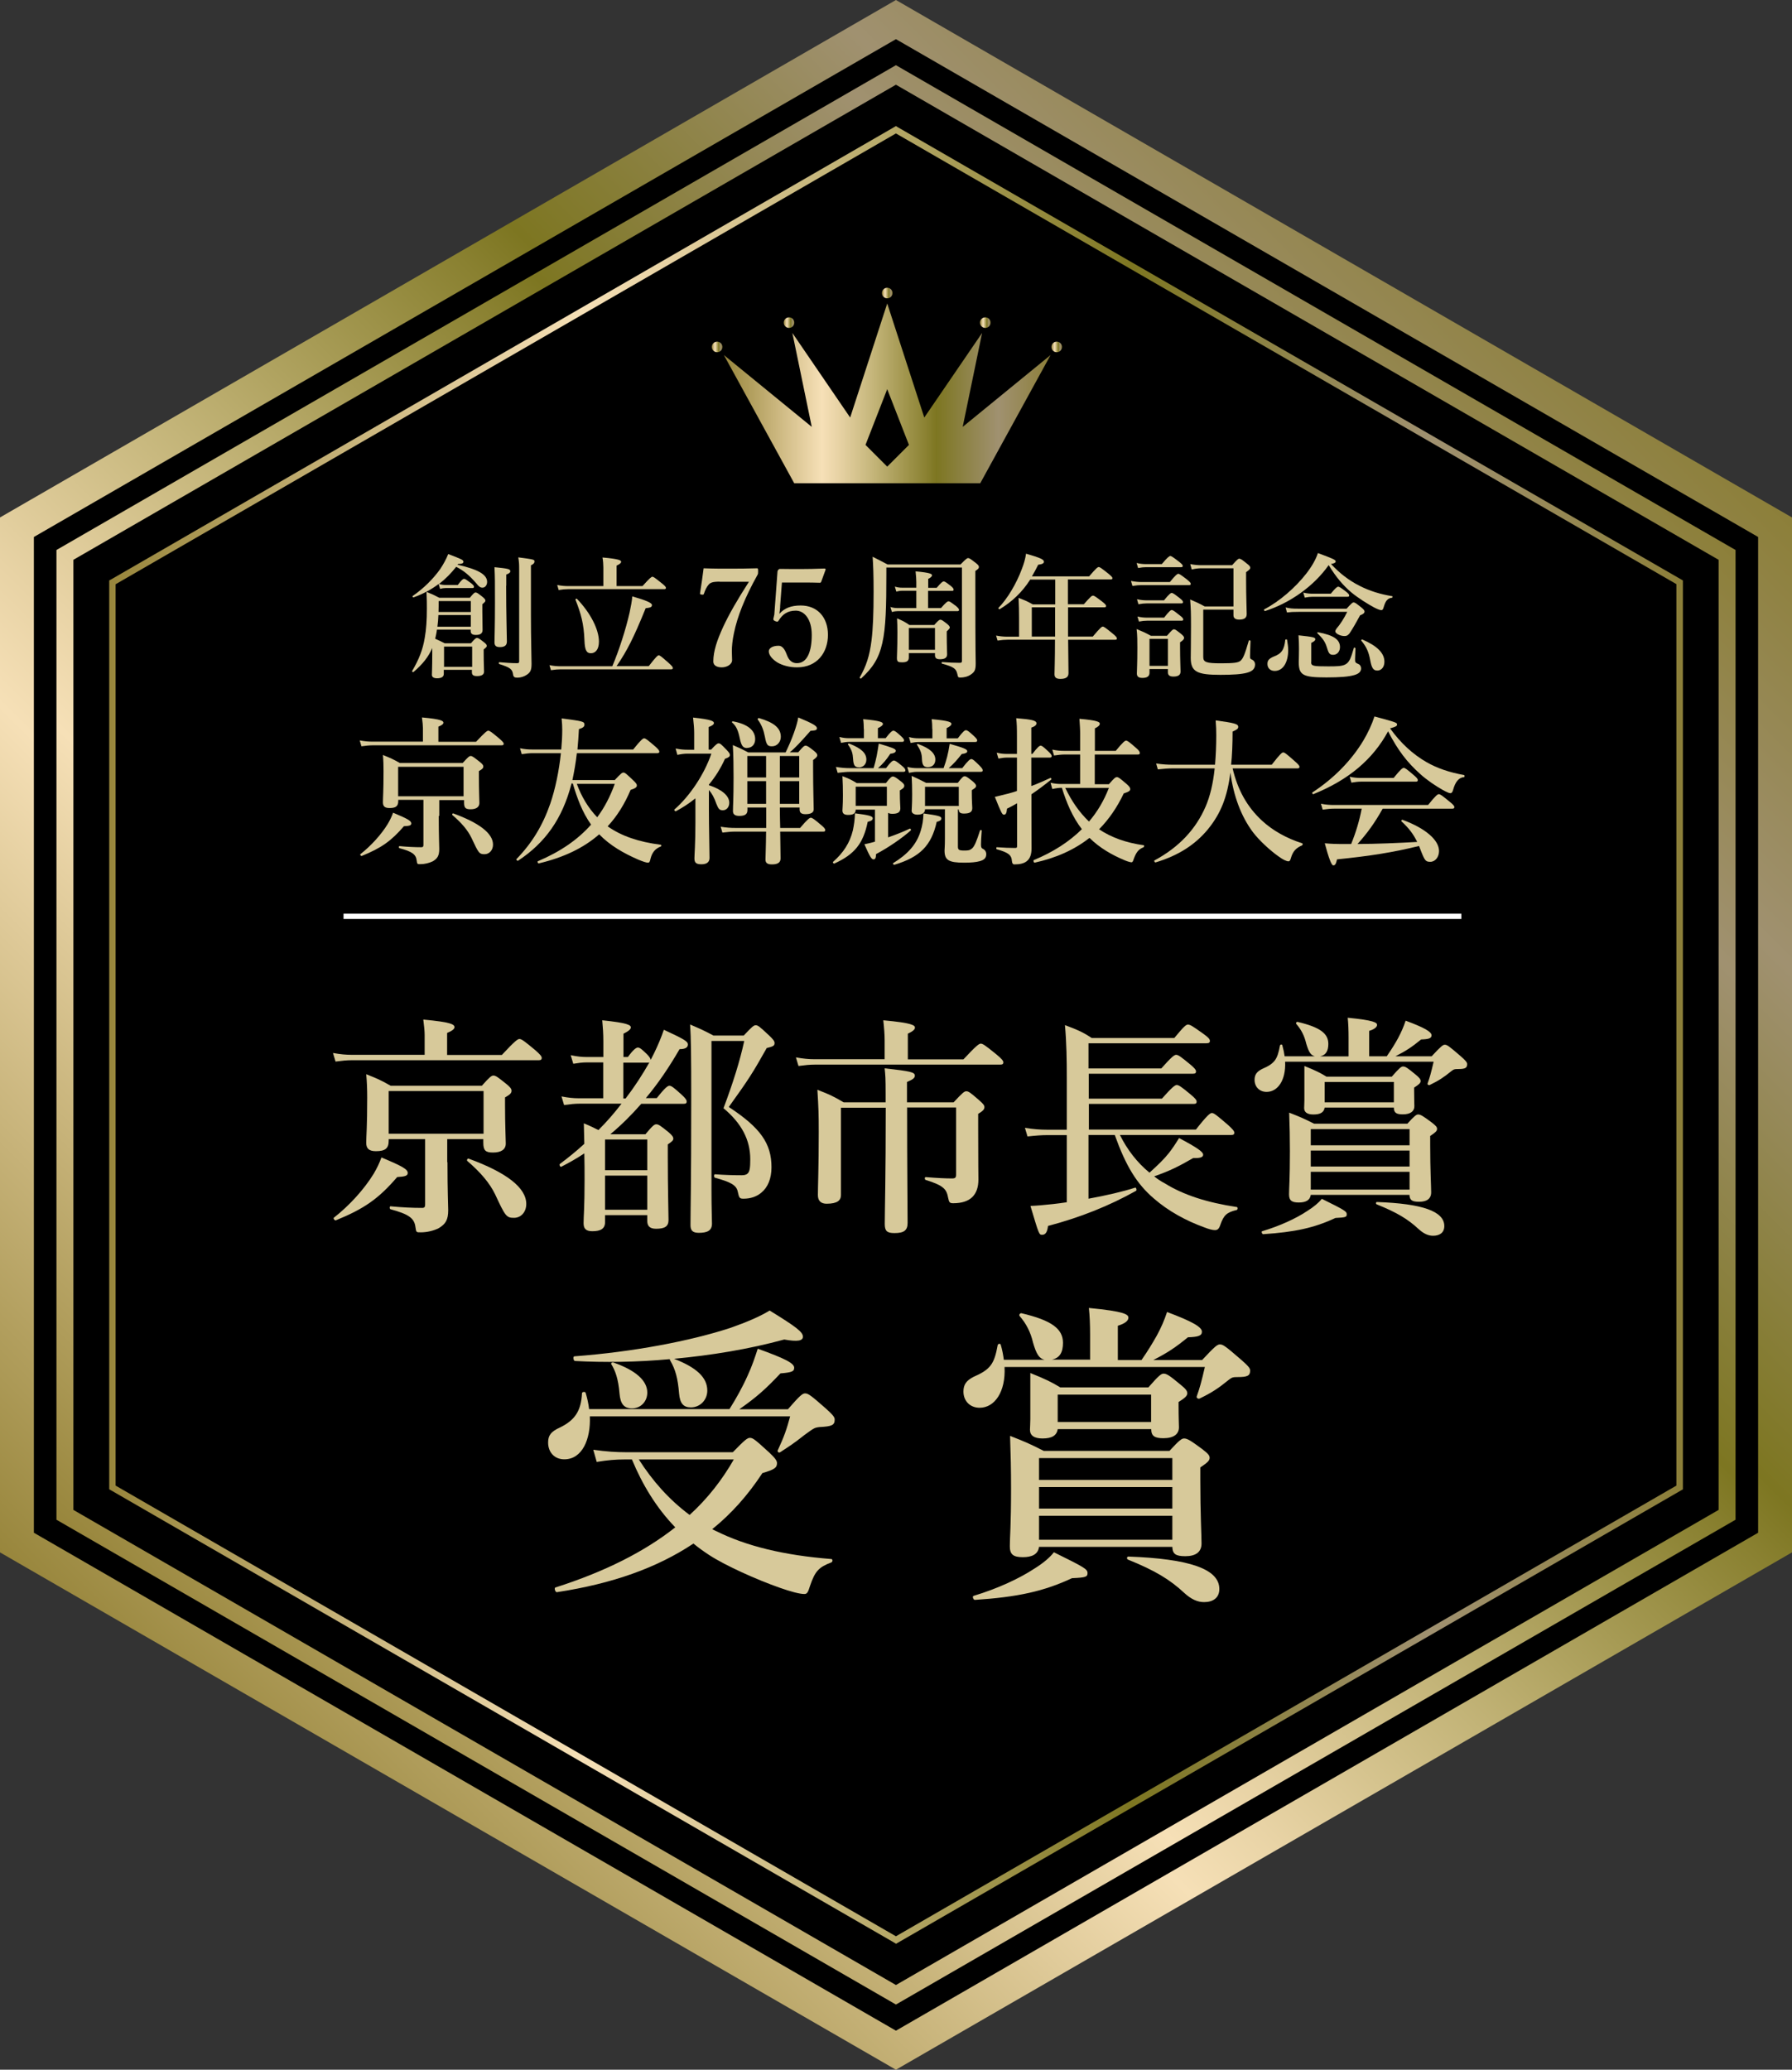 <?xml version="1.0" encoding="UTF-8"?>
<svg id="_レイヤー_2" data-name="レイヤー 2" xmlns="http://www.w3.org/2000/svg" xmlns:xlink="http://www.w3.org/1999/xlink" viewBox="0 0 146.01 168.59">
  <rect x="0" y="0" width="146.01" height="168.59" fill="#333333" stroke="none"/>
  <defs>
    <style>
      .cls-1 {
        fill: url(#_名称未設定グラデーション_723-9);
      }

      .cls-2 {
        fill: url(#_名称未設定グラデーション_723-6);
      }

      .cls-3 {
        fill: url(#_名称未設定グラデーション_723-4);
      }

      .cls-4 {
        fill: #d7c99a;
      }

      .cls-5 {
        fill: url(#_名称未設定グラデーション_723-2);
      }

      .cls-6 {
        fill: url(#_名称未設定グラデーション_723);
      }

      .cls-7 {
        fill: url(#_名称未設定グラデーション_723-5);
      }

      .cls-8 {
        fill: url(#_名称未設定グラデーション_723-3);
      }

      .cls-9 {
        fill: url(#_名称未設定グラデーション_723-7);
      }

      .cls-10 {
        fill: url(#_名称未設定グラデーション_723-8);
      }

      .cls-11 {
        fill: none;
        stroke: #fff;
        stroke-miterlimit: 10;
        stroke-width: .43px;
      }
    </style>
    <linearGradient id="_名称未設定グラデーション_723" data-name="名称未設定グラデーション 723" x1="15.43" y1="141.87" x2="130.58" y2="26.72" gradientUnits="userSpaceOnUse">
      <stop offset="0" stop-color="#98863c"/>
      <stop offset=".3" stop-color="#f6e0b7"/>
      <stop offset=".35" stop-color="#e8d3a5"/>
      <stop offset=".46" stop-color="#c3b478"/>
      <stop offset=".62" stop-color="#8a8131"/>
      <stop offset=".65" stop-color="#7d7621"/>
      <stop offset=".84" stop-color="#a09170"/>
      <stop offset="1" stop-color="#8c7f39"/>
    </linearGradient>
    <linearGradient id="_名称未設定グラデーション_723-2" data-name="名称未設定グラデーション 723" x1="19.05" y1="138.25" x2="126.95" y2="30.35" xlink:href="#_名称未設定グラデーション_723"/>
    <linearGradient id="_名称未設定グラデーション_723-3" data-name="名称未設定グラデーション 723" x1="8.9" y1="84.3" x2="137.11" y2="84.3" xlink:href="#_名称未設定グラデーション_723"/>
    <linearGradient id="_名称未設定グラデーション_723-4" data-name="名称未設定グラデーション 723" x1="58.99" y1="32.04" x2="85.6" y2="32.04" xlink:href="#_名称未設定グラデーション_723"/>
    <linearGradient id="_名称未設定グラデーション_723-5" data-name="名称未設定グラデーション 723" x1="58" y1="28.26" x2="58.86" y2="28.26" xlink:href="#_名称未設定グラデーション_723"/>
    <linearGradient id="_名称未設定グラデーション_723-6" data-name="名称未設定グラデーション 723" x1="85.67" y1="28.26" x2="86.53" y2="28.26" xlink:href="#_名称未設定グラデーション_723"/>
    <linearGradient id="_名称未設定グラデーション_723-7" data-name="名称未設定グラデーション 723" x1="63.86" y1="26.28" x2="64.72" y2="26.28" xlink:href="#_名称未設定グラデーション_723"/>
    <linearGradient id="_名称未設定グラデーション_723-8" data-name="名称未設定グラデーション 723" x1="79.85" y1="26.28" x2="80.71" y2="26.28" xlink:href="#_名称未設定グラデーション_723"/>
    <linearGradient id="_名称未設定グラデーション_723-9" data-name="名称未設定グラデーション 723" x1="71.86" y1="23.87" x2="72.72" y2="23.87" xlink:href="#_名称未設定グラデーション_723"/>
  </defs>
  <g id="AW2">
    <g>
      <g>
        <polygon class="cls-6" points="73 0 0 42.15 0 126.45 73 168.59 146.01 126.45 146.01 42.15 73 0"/>
        <polygon points="73 3.19 2.76 43.74 2.76 124.85 73 165.41 143.25 124.85 143.25 43.74 73 3.19"/>
        <polygon class="cls-5" points="73 5.31 4.6 44.8 4.6 123.79 73 163.28 141.41 123.79 141.41 44.8 73 5.31"/>
        <polygon points="73 6.9 5.98 45.6 5.98 122.99 73 161.69 140.03 122.99 140.03 45.6 73 6.9"/>
        <polygon points="10.58 48.25 10.58 120.34 73 156.38 135.43 120.34 135.43 48.25 73 12.21 10.58 48.25"/>
        <path class="cls-8" d="M73.13,10.35l-.13-.08L9.03,47.21l-.13,.07V121.31l63.98,36.94,.13,.08,63.98-36.94,.13-.07V47.28L73.13,10.35Zm63.46,110.66l-63.59,36.71L9.42,121.01V47.59L73,10.87l63.59,36.71V121.01Z"/>
        <g>
          <path class="cls-3" d="M78.44,34.77l1.58-7.65-4.71,6.89-3.02-9.29-3.02,9.29-4.71-6.89,1.58,7.65-7.16-5.85,5.73,10.44h15.16l5.73-10.44-7.16,5.85Zm-6.15,3.24l-1.77-1.77,1.77-4.54,1.77,4.54-1.77,1.77Z"/>
          <path class="cls-7" d="M58.86,28.26c0,.24-.19,.43-.43,.43s-.43-.19-.43-.43,.19-.43,.43-.43,.43,.19,.43,.43Z"/>
          <path class="cls-2" d="M86.53,28.26c0,.24-.19,.43-.43,.43s-.43-.19-.43-.43,.19-.43,.43-.43,.43,.19,.43,.43Z"/>
          <path class="cls-9" d="M64.72,26.28c0,.24-.19,.43-.43,.43s-.43-.19-.43-.43,.19-.43,.43-.43,.43,.19,.43,.43Z"/>
          <path class="cls-10" d="M80.71,26.28c0,.24-.19,.43-.43,.43s-.43-.19-.43-.43,.19-.43,.43-.43,.43,.19,.43,.43Z"/>
          <path class="cls-1" d="M72.72,23.87c0,.24-.19,.43-.43,.43s-.43-.19-.43-.43,.19-.43,.43-.43,.43,.19,.43,.43Z"/>
        </g>
        <g>
          <path class="cls-4" d="M34.6,84.29c0-.28-.04-.7-.11-1.24,2.33,.21,2.54,.41,2.54,.62,0,.15-.19,.3-.6,.47v1.79h4.46c1.07-1.15,1.3-1.3,1.43-1.3,.17,0,.38,.15,1.28,.9,.39,.34,.54,.51,.54,.64s-.06,.19-.24,.19h-15.24c-.4,0-.79,.04-1.32,.11l-.21-.7c.6,.11,1.07,.15,1.53,.15h5.94v-1.64Zm-2.24,11.59c-1.52,1.77-2.69,2.58-4.99,3.52-.09,.04-.24-.15-.17-.21,1.28-1,2.48-2.33,3.24-3.57,.28-.47,.49-.92,.64-1.34,1.69,.71,2.14,.96,2.14,1.26,0,.23-.19,.3-.87,.34Zm4.1-1.22c0,2.48,.06,3.46,.06,3.91,0,.79-.21,1.13-.77,1.47-.41,.21-.96,.34-1.45,.34-.38,0-.39,.02-.45-.43-.09-.73-.56-1.05-2.03-1.45-.09-.02-.09-.24,0-.24,.94,.09,1.77,.13,2.58,.13,.19,0,.24-.08,.24-.28v-5.32h-2.97v.13c0,.62-.28,.85-1.04,.85-.56,0-.79-.21-.79-.68,0-.6,.08-1.22,.08-3.69,0-.62-.02-1.26-.08-1.9,.94,.38,1.09,.43,1.99,.94h7.43c.64-.72,.79-.83,.94-.83,.19,0,.34,.11,1.05,.68,.32,.26,.43,.4,.43,.55,0,.19-.09,.3-.53,.55v.62c0,1.64,.06,2.77,.06,3.14,0,.47-.36,.73-1.04,.73-.62,0-.79-.17-.79-.81v-.28h-2.94v1.88Zm2.94-5.79h-7.73v3.48h7.73v-3.48Zm2.48,10.33c-.62,0-.71-.13-1.54-1.92-.45-.92-1.17-1.77-2.26-2.71-.08-.06,.02-.23,.11-.19,3.09,1.13,4.69,2.37,4.69,3.69,0,.66-.43,1.13-1,1.13Z"/>
          <path class="cls-4" d="M53.49,89.47c.7-.88,.92-1.03,1.05-1.03,.17,0,.36,.15,1,.73,.26,.24,.41,.41,.41,.55s-.06,.19-.24,.19h-3.46c-.77,.88-1.62,1.73-2.52,2.48h2.86c.58-.7,.73-.81,.88-.81,.19,0,.34,.11,1,.64,.28,.24,.39,.38,.39,.53,0,.13-.09,.23-.45,.47v1c0,2.67,.06,4.55,.06,5.16,0,.53-.32,.71-1.02,.71-.58,0-.71-.3-.71-.64v-.47h-3.44v.56c0,.55-.36,.75-1.04,.75-.54,0-.71-.23-.71-.66,0-.56,.08-1.24,.08-3.52,0-.71,0-1.43-.02-2.16-.6,.4-1.22,.75-1.88,1.09-.08,.04-.19-.17-.11-.23,.68-.51,1.35-1.05,1.99-1.64-.02-.56-.02-1.11-.04-1.67,.58,.24,.85,.38,1.19,.55,.68-.68,1.3-1.39,1.88-2.15h-3.42c-.38,0-.75,.04-1.26,.11l-.21-.7c.56,.11,.98,.15,1.41,.15h1.99v-2.92h-1.37c-.32,0-.64,.04-1.07,.11l-.21-.7c.53,.11,.9,.15,1.3,.15h1.36v-1.28c0-.62-.04-1.17-.09-1.71,2.11,.21,2.33,.4,2.33,.58,0,.15-.21,.32-.6,.51v1.9h.36c.45-.62,.68-.77,.81-.77,.17,0,.34,.15,.75,.55,.15,.15,.28,.32,.3,.45,.09-.19,.19-.36,.28-.55,.32-.66,.58-1.28,.79-1.9,1.71,.79,1.96,.96,1.96,1.2s-.21,.38-.68,.38c-.85,1.47-1.75,2.8-2.75,3.99h.88Zm-.75,3.35h-3.44v2.5h3.44v-2.5Zm0,2.94h-3.44v2.78h3.44v-2.78Zm-1.77-6.28c.71-.92,1.36-1.92,1.94-2.94-.04,.02-.09,.02-.15,.02h-1.97v2.92h.19Zm9.62-5.12c.68-.73,.83-.85,.98-.85,.19,0,.32,.11,1.09,.83,.34,.32,.45,.47,.45,.62,0,.21-.09,.28-.64,.41-1.13,2.01-1.45,2.52-3.09,4.8,2.58,1.69,3.48,2.97,3.48,4.91,0,.92-.3,1.64-.83,2.07-.38,.32-.87,.49-1.45,.49-.32,0-.36-.06-.47-.58-.11-.55-.64-.79-1.86-1.13-.09-.02-.09-.28,0-.28,.77,.06,1.6,.08,2.16,.08,.24,0,.41-.04,.51-.15,.17-.15,.21-.49,.21-1.15,0-1.58-.7-2.92-2.18-4.16,.77-2.05,1.33-3.82,1.69-5.48h-2.67v12.15c0,1.54,.04,2.24,.04,2.73,0,.58-.39,.75-1.07,.75-.53,0-.68-.21-.68-.64,0-1.45,.06-2.77,.06-10.42,0-3.33-.02-4.82-.09-5.91,.92,.4,1.05,.45,1.9,.9h2.46Z"/>
          <path class="cls-4" d="M72.08,84.75c0-.47-.04-1-.11-1.64,2.37,.21,2.58,.41,2.58,.6,0,.15-.21,.32-.58,.49v2.09h4.53c1.05-1.13,1.28-1.28,1.41-1.28,.17,0,.38,.15,1.28,.88,.41,.34,.56,.51,.56,.64s-.06,.19-.25,.19h-15.12c-.4,0-.79,.04-1.32,.11l-.21-.7c.6,.11,1.07,.15,1.53,.15h5.7v-1.54Zm1.83,5.47c0,4.89,.04,8.26,.04,9.39,0,.62-.3,.83-1.07,.83-.62,0-.79-.17-.79-.75,0-1,.08-3.86,.08-9.46h-3.65v7.11c0,.43-.28,.71-1.17,.71-.43,0-.71-.21-.71-.7,0-.7,.07-2.28,.07-5.14,0-1.43-.02-1.99-.11-3.44,1.03,.4,1.19,.47,2.14,1.02h3.42v-.7c0-1.3-.02-1.49-.08-2.07,2.16,.24,2.46,.32,2.46,.6,0,.19-.17,.32-.64,.51v1.66h3.8c.73-.79,.88-.9,1.03-.9,.19,0,.34,.11,1.05,.73,.32,.28,.43,.41,.43,.56,0,.19-.13,.32-.51,.55v1.03c0,3.31,.02,3.76,.02,4.33,0,.62-.17,1.09-.49,1.41-.34,.34-.87,.51-1.56,.51-.28,0-.34-.06-.41-.41-.13-.71-.32-1.02-1.84-1.49-.09-.02-.09-.23,0-.23,.96,.08,1.64,.11,2.14,.11,.28,0,.34-.06,.34-.34v-5.44h-4.01Z"/>
          <path class="cls-4" d="M97.44,92.01c.94-1.2,1.17-1.35,1.3-1.35,.17,0,.36,.15,1.28,.94,.4,.36,.55,.53,.55,.66s-.06,.19-.25,.19h-9.07c.58,1.17,1.39,2.24,2.41,3.07,.73-.66,1.19-1.11,1.58-1.6,.28-.36,.53-.73,.83-1.22,1.49,.79,1.96,1.13,1.96,1.35,0,.19-.17,.3-.81,.28-1.3,.75-1.94,1.05-3.18,1.49,.26,.21,.54,.4,.85,.56,1.54,.96,3.48,1.58,5.89,1.94,.09,.02,.07,.23-.02,.24-.79,.19-1.05,.41-1.32,1.19-.11,.34-.23,.45-.45,.45-.19,0-.51-.08-.88-.23-1.47-.53-2.92-1.32-4.1-2.35-1.39-1.19-2.28-2.65-3.18-5.17h-2.14v5.19c1.43-.26,2.82-.58,3.8-.9,.09-.04,.15,.23,.07,.26-2.18,1.22-4.52,2.16-7.17,2.86-.06,.51-.21,.72-.47,.72s-.26,0-.96-2.35c.54-.02,1.15-.08,1.81-.15,.38-.04,.75-.09,1.15-.15v-5.47h-1.58c-.49,0-.98,.04-1.62,.11l-.21-.7c.71,.11,1.24,.15,1.79,.15h1.62v-4.25c0-1.41-.02-2.84-.15-4.27,1.09,.41,1.47,.58,2.18,1.05h6.73c.81-.98,.96-1.09,1.11-1.09,.19,0,.36,.11,1.26,.75,.41,.3,.53,.43,.53,.58,0,.13-.08,.19-.28,.19h-9.61v2.05h5.93c.85-.96,1.07-1.11,1.21-1.11,.17,0,.38,.15,1.13,.77,.34,.28,.49,.45,.49,.58s-.06,.19-.24,.19h-8.5v2.03h5.96c.85-.96,1.07-1.11,1.21-1.11,.17,0,.38,.15,1.13,.77,.34,.28,.49,.45,.49,.58s-.06,.19-.24,.19h-8.54v2.09h8.77Z"/>
          <path class="cls-4" d="M109.88,86.04v-1.52c0-.6-.02-1.15-.07-1.62,2.16,.21,2.39,.4,2.39,.58s-.21,.36-.64,.49v2.07h1.43c.39-.56,.68-1.03,.92-1.47,.26-.49,.45-.92,.62-1.43,1.51,.56,2.11,.9,2.11,1.19,0,.24-.21,.32-.85,.34-.73,.6-1.24,.94-2.09,1.37h2.95c.77-.83,.92-.94,1.07-.94,.19,0,.34,.11,1.28,.92,.43,.38,.54,.51,.54,.66,0,.32-.17,.4-.75,.4-.28,0-.34,.02-.51,.15-.68,.55-1.05,.79-1.79,1.15-.08,.04-.21-.04-.17-.13,.19-.53,.28-.87,.49-1.77h-12.1c.07,1.51-.6,2.46-1.51,2.46-.58,0-.98-.41-.98-.98,0-.41,.17-.66,.6-.88,1.04-.45,1.26-.77,1.47-1.92,.02-.09,.17-.11,.19-.02,.09,.32,.15,.62,.19,.9h2.46c-.32-.08-.49-.32-.7-1.03-.15-.64-.41-1.15-.81-1.6-.06-.08,.02-.19,.11-.17,1.82,.43,2.5,.94,2.5,1.79,0,.56-.19,.92-.68,1.02h2.29Zm-1.07,13.17c-1.73,.81-3.31,1.15-5.89,1.32-.09,0-.17-.23-.08-.24,1.43-.43,2.75-1.03,3.69-1.66,.51-.32,.92-.66,1.17-.98,1.86,.92,2.03,1.02,2.03,1.26,0,.23-.09,.26-.92,.3Zm-2.01-1.88c-.06,.45-.43,.62-.98,.62-.58,0-.79-.17-.79-.66,0-.56,.07-1.2,.07-3.52,0-1.03-.02-2.09-.06-3.14,.96,.38,1.09,.43,2.03,.9h7.6c.58-.64,.73-.75,.88-.75,.19,0,.38,.11,1.09,.64,.34,.26,.45,.38,.45,.53,0,.17-.11,.28-.56,.58v.75c0,2.01,.08,3.39,.08,3.84,0,.53-.36,.77-.98,.77-.58,0-.77-.13-.79-.56h-8.05Zm1.13-7.11c-.06,.4-.36,.56-.92,.56-.51,0-.75-.19-.75-.53,0-.09,.02-.4,.02-.64v-2.78c.94,.38,1.28,.55,1.8,.87h5.32c.62-.71,.77-.83,.92-.83,.19,0,.36,.11,1.02,.66,.3,.24,.41,.38,.41,.53s-.13,.28-.53,.53v.26c0,.7,.02,1.11,.02,1.26,0,.41-.32,.66-.94,.66-.53,0-.73-.13-.73-.55h-5.64Zm6.92,1.75h-8.05v1.32h8.05v-1.32Zm-8.05,3.05h8.05v-1.3h-8.05v1.3Zm0,1.88h8.05v-1.45h-8.05v1.45Zm6.77-8.77h-5.64v1.66h5.64v-1.66Zm3.2,12.53c-.4,0-.77-.17-1.19-.55-.87-.81-1.77-1.35-3.41-2.01-.09-.04-.07-.19,.02-.19,3.69,.13,5.49,.75,5.49,1.96,0,.56-.41,.79-.92,.79Z"/>
          <path class="cls-4" d="M59.43,114.79c.53-.84,1.07-1.8,1.5-2.77,.33-.71,.58-1.45,.81-2.16,2.26,.81,2.97,1.19,2.97,1.55,0,.3-.18,.38-1.12,.46-1.17,1.24-1.93,1.93-3.35,2.92h3.96c.99-1.14,1.19-1.29,1.4-1.29,.25,0,.46,.15,1.7,1.24,.56,.51,.71,.69,.71,.89,0,.46-.23,.56-1.22,.61-.43,.05-.46,.08-1.22,.63-.94,.74-1.19,.89-2,1.42-.1,.08-.25-.03-.2-.15,.53-1.14,.73-1.73,1.01-2.77h-16.32c.08,1.85-.61,3.5-2.08,3.5-.79,0-1.32-.56-1.32-1.37,0-.58,.23-.89,.96-1.22,1.19-.58,1.73-1.32,1.8-2.79,0-.13,.28-.15,.3-.03,.13,.43,.23,.89,.28,1.32h11.42Zm-1.09,9.92c2.49,1.24,5.56,1.98,9.39,2.28,.13,0,.13,.23,0,.28-1.01,.38-1.32,.71-1.72,1.88-.18,.58-.25,.69-.48,.69-.38,0-1.12-.2-2-.51-1.88-.66-4.42-1.8-5.74-2.66-.46-.3-.89-.61-1.29-.94-2.97,1.98-6.6,3.27-11.12,3.96-.13,.03-.25-.33-.13-.38,4.04-1.29,7.26-2.92,9.77-4.9-1.55-1.6-2.69-3.5-3.53-5.53h-.61c-.69,0-1.35,.05-2.26,.2l-.28-.99c1.07,.15,1.85,.2,2.64,.2h8.73c.99-1.02,1.19-1.17,1.39-1.17,.25,0,.43,.15,1.55,1.17,.51,.48,.66,.69,.66,.89,0,.38-.23,.53-1.19,.81-1.17,1.78-2.51,3.3-4.09,4.57l.3,.15Zm-11.49-13.85c-.13,0-.18-.38-.05-.38,4.79-.36,9.41-1.24,12.69-2.31,1.32-.46,2.44-.94,3.22-1.42,2.18,1.34,2.71,1.75,2.71,2.13,0,.33-.41,.43-1.52,.23-2.89,.79-5.96,1.29-8.98,1.57,1.83,.71,2.71,1.52,2.71,2.59,0,.76-.58,1.37-1.34,1.37-.61,0-.89-.33-.96-1.14-.1-1.24-.3-1.95-.71-2.66-.03-.05-.05-.08-.05-.13-2.69,.25-5.33,.28-7.71,.15Zm4.64,3.86c-.68,0-.94-.41-1.01-1.19-.1-1.24-.36-1.9-.66-2.39-.08-.1,.05-.2,.18-.15,1.8,.63,2.74,1.47,2.74,2.44,0,.76-.56,1.29-1.24,1.29Zm.56,4.16c1.12,1.75,2.46,3.27,4.14,4.52,1.45-1.32,2.64-2.84,3.6-4.52h-7.74Z"/>
          <path class="cls-4" d="M88.82,110.78v-2.06c0-.81-.03-1.55-.1-2.18,2.92,.28,3.22,.53,3.22,.79s-.28,.48-.86,.66v2.79h1.93c.53-.76,.91-1.4,1.24-1.98,.36-.66,.61-1.24,.84-1.93,2.03,.76,2.84,1.22,2.84,1.6,0,.33-.28,.43-1.14,.46-.99,.81-1.67,1.27-2.82,1.85h3.98c1.04-1.12,1.24-1.27,1.45-1.27,.25,0,.46,.15,1.72,1.24,.58,.51,.74,.69,.74,.89,0,.43-.23,.53-1.02,.53-.38,0-.46,.03-.69,.2-.91,.74-1.42,1.07-2.41,1.55-.1,.05-.28-.05-.23-.18,.25-.71,.38-1.17,.66-2.39h-16.32c.1,2.03-.81,3.32-2.03,3.32-.79,0-1.32-.56-1.32-1.32,0-.56,.23-.89,.81-1.19,1.39-.61,1.7-1.04,1.98-2.59,.03-.13,.23-.15,.25-.03,.13,.43,.2,.84,.25,1.22h3.32c-.43-.1-.66-.43-.94-1.4-.2-.86-.56-1.55-1.09-2.16-.08-.1,.03-.25,.15-.23,2.46,.58,3.38,1.27,3.38,2.41,0,.76-.25,1.24-.91,1.37h3.1Zm-1.45,17.76c-2.33,1.09-4.46,1.55-7.94,1.78-.13,0-.23-.3-.1-.33,1.93-.58,3.71-1.4,4.97-2.23,.69-.43,1.24-.89,1.57-1.32,2.51,1.24,2.74,1.37,2.74,1.7,0,.3-.13,.36-1.24,.41Zm-2.71-2.54c-.08,.61-.58,.84-1.32,.84-.79,0-1.06-.23-1.06-.89,0-.76,.1-1.62,.1-4.75,0-1.4-.03-2.82-.08-4.24,1.29,.51,1.47,.58,2.74,1.22h10.25c.79-.86,.99-1.01,1.19-1.01,.25,0,.51,.15,1.47,.86,.46,.36,.61,.51,.61,.71,0,.23-.15,.38-.76,.79v1.01c0,2.72,.1,4.57,.1,5.18,0,.71-.48,1.04-1.32,1.04-.79,0-1.04-.18-1.06-.76h-10.86Zm1.52-9.59c-.08,.53-.48,.76-1.24,.76-.69,0-1.02-.25-1.02-.71,0-.13,.03-.53,.03-.86v-3.76c1.27,.51,1.73,.74,2.44,1.17h7.18c.84-.96,1.04-1.12,1.24-1.12,.25,0,.48,.15,1.37,.89,.41,.33,.56,.51,.56,.71s-.18,.38-.71,.71v.36c0,.94,.03,1.5,.03,1.7,0,.56-.43,.89-1.27,.89-.71,0-.99-.18-.99-.74h-7.61Zm9.34,2.36h-10.86v1.78h10.86v-1.78Zm-10.86,4.11h10.86v-1.75h-10.86v1.75Zm0,2.54h10.86v-1.95h-10.86v1.95Zm9.13-11.82h-7.61v2.23h7.61v-2.23Zm4.31,16.9c-.53,0-1.04-.23-1.6-.74-1.17-1.09-2.38-1.83-4.59-2.72-.13-.05-.1-.25,.03-.25,4.97,.18,7.41,1.01,7.41,2.64,0,.76-.56,1.07-1.24,1.07Z"/>
        </g>
      </g>
      <g>
        <path class="cls-4" d="M35.24,52.74c-.32,.76-.8,1.36-1.55,2-.04,.03-.14-.03-.11-.08,.55-.94,.87-1.73,1.03-2.72,.12-.67,.17-1.43,.17-2.38,0-.41,0-.66-.03-1.35,.51,.21,.58,.24,1.04,.48h2.49c.3-.36,.38-.43,.47-.43,.11,0,.2,.07,.57,.36,.17,.14,.23,.22,.23,.31,0,.07-.07,.14-.25,.29v.59c0,.58,.02,.95,.02,1.5,0,.3-.2,.41-.55,.41-.28,0-.42-.1-.42-.32v-.11h-2.75c-.03,.26-.09,.51-.14,.74,.3,.13,.42,.19,.78,.37h2.13c.32-.37,.41-.44,.49-.44,.11,0,.21,.07,.57,.35,.17,.13,.23,.21,.23,.3,0,.08-.04,.12-.25,.29v.3c0,.79,.03,1.33,.03,1.51,0,.24-.2,.36-.57,.36-.3,0-.42-.09-.42-.31v-.2h-2.29v.33c0,.24-.19,.36-.55,.36-.27,0-.42-.1-.42-.28,0-.27,.03-.56,.03-1.71v-.54Zm.5-5.17c-.61,.46-1.28,.81-2.04,1.09-.05,.02-.12-.08-.08-.11,.9-.62,1.68-1.4,2.25-2.2,.27-.41,.49-.81,.65-1.22,1.1,.42,1.24,.48,1.24,.63,0,.12-.12,.18-.44,.18l-.04,.06c1.68,.38,2.41,.8,2.41,1.4,0,.26-.16,.47-.38,.47-.16,0-.3-.09-.49-.34-.58-.67-1.01-1.03-1.65-1.36-.41,.52-.87,.99-1.4,1.4,.22,.06,.38,.08,.54,.08h.99c.3-.41,.43-.5,.51-.5,.1,0,.22,.09,.57,.35,.15,.12,.24,.21,.24,.29s-.03,.11-.14,.11h-2.17c-.13,0-.28,.02-.45,.07l-.11-.37Zm-.02,2.53c-.01,.32-.04,.63-.08,.95h2.72v-.95h-2.64Zm2.64-1.14h-2.62c0,.32,0,.62-.01,.89h2.63v-.89Zm.11,3.71h-2.29v1.65h2.29v-1.65Zm2.77-4.96c0,2.38,.06,4.02,.06,4.55,0,.31-.19,.45-.57,.45-.32,0-.44-.12-.44-.4,0-.32,.04-1.28,.04-3.21,0-1.72,0-2.06-.04-2.9,1.1,.11,1.29,.15,1.29,.33,0,.1-.08,.18-.33,.27v.9Zm1.06-1.39c0-.39-.01-.53-.07-.92,1.3,.17,1.32,.18,1.32,.34,0,.12-.08,.21-.29,.31v4.03c0,2,.05,3.49,.05,3.99s-.09,.68-.35,.87c-.24,.17-.53,.26-.8,.26-.25,0-.33-.06-.36-.28-.06-.42-.24-.55-1.12-.83-.05-.01-.05-.15,0-.15,.48,.04,1.01,.08,1.44,.08,.14,0,.18-.03,.18-.15v-7.55Z"/>
        <path class="cls-4" d="M49.89,54.27c.56-1.32,1.11-3.05,1.41-4.38,.11-.51,.19-.96,.22-1.31,1.13,.32,1.6,.53,1.6,.7,0,.17-.12,.22-.51,.26-1,2.46-1.51,3.45-2.37,4.72h2.62c.61-.79,.74-.88,.81-.88,.1,0,.21,.09,.8,.61,.27,.24,.35,.34,.35,.42s-.03,.11-.14,.11h-8.99c-.24,0-.48,.02-.8,.07l-.12-.41c.35,.07,.63,.09,.89,.09h4.22Zm-.73-8.05c0-.24-.02-.52-.07-.81,1.39,.12,1.52,.24,1.52,.35,0,.1-.12,.2-.37,.31v1.67h2.11c.6-.67,.73-.76,.8-.76,.1,0,.22,.09,.77,.53,.25,.2,.34,.3,.34,.37s-.03,.11-.14,.11h-7.83c-.23,0-.46,.02-.77,.07l-.12-.41c.35,.07,.62,.09,.88,.09h2.88v-1.52Zm-1.01,6.99c-.35,0-.5-.22-.53-1.06-.05-1.33-.28-2.16-.73-3.3-.02-.06,.09-.11,.12-.07,1.09,1.13,1.79,2.48,1.79,3.48,0,.64-.28,.95-.66,.95Z"/>
        <path class="cls-4" d="M58.64,47.38c-.6,0-.77,.09-.9,.24-.16,.18-.29,.45-.38,.73-.03,.08-.05,.11-.2,.08-.12-.01-.13-.04-.12-.12,.09-.56,.22-1.44,.29-2.02,.73,.03,1.45,.03,2.21,.03s1.44-.01,2.14-.03c.07,0,.09,.01,.09,.23,0,.15,0,.21-.04,.29-1.07,1.91-1.66,3.45-1.93,4.77-.12,.56-.17,1.08-.17,1.45,0,.31,.02,.47,.02,.74,0,.35-.42,.59-.84,.59-.36,0-.69-.13-.69-.48,0-.84,.31-1.74,.79-2.79,.5-1.08,1.16-2.22,2.11-3.7h-2.39Z"/>
        <path class="cls-4" d="M63.57,49.43c-.01,.17-.04,.34-.07,.57,.41-.46,.95-.68,1.74-.68,1.36,0,2.22,.96,2.22,2.39s-.87,2.65-2.52,2.65c-.65,0-1.18-.17-1.55-.37-.36-.21-.75-.57-.75-.94,0-.23,.28-.45,.79-.45,.43,0,.59,.52,.71,.81,.13,.32,.35,.61,.79,.61,.86,0,1.21-.99,1.21-2.3s-.62-1.98-1.3-1.98-1.09,.31-1.39,.8c-.07,.11-.11,.13-.3,.05-.15-.07-.15-.12-.13-.22,.02-.09,.05-.21,.07-.31l.26-3.51s.01-.08,.07-.14c.05-.06,.09-.07,.15-.07,.44,.01,1.14,.01,1.73,.01,.45,0,1.14-.01,1.87-.04,.08,0,.11,.04,.1,.09l-.36,.99c-.02,.06-.07,.08-.11,.08-.44-.01-.71-.02-1.11-.02h-1.98l-.15,1.98Z"/>
        <path class="cls-4" d="M78.25,45.99c.45-.46,.54-.53,.63-.53,.11,0,.2,.07,.63,.4,.19,.15,.25,.23,.25,.32,0,.11-.03,.15-.29,.33v1.24c0,5.67,.03,6.07,.03,6.29,0,.54-.09,.69-.39,.9-.27,.19-.6,.25-.86,.25-.19,0-.19-.03-.25-.3-.1-.41-.27-.57-1.24-.83-.05-.01-.05-.13,0-.13,.57,.04,.96,.06,1.43,.06,.15,0,.19-.03,.19-.19v-7.57h-6.16v.52c0,2.62-.04,4.38-.33,5.63-.29,1.29-.81,2.04-1.73,2.89-.04,.03-.13-.04-.11-.09,.52-.91,.8-1.73,.96-3.01,.12-.97,.17-2.21,.17-3.96,0-1.35-.03-2.15-.08-2.86,.57,.29,.66,.33,1.22,.63h5.93Zm-2.62,3.54h1.04c.4-.46,.53-.55,.61-.55,.1,0,.22,.09,.61,.38,.16,.14,.25,.23,.25,.31s-.03,.11-.14,.11h-4.86c-.14,0-.29,.02-.47,.07l-.12-.41c.22,.07,.4,.09,.56,.09h1.55v-1.41h-1.16c-.14,0-.29,.02-.47,.07l-.12-.41c.22,.07,.4,.09,.56,.09h1.19v-.46c0-.2-.02-.5-.06-.87,1.23,.11,1.34,.22,1.34,.32,0,.09-.1,.19-.31,.29v.73h.69c.36-.43,.49-.52,.57-.52,.1,0,.22,.09,.57,.36,.15,.12,.24,.22,.24,.3s-.03,.11-.14,.11h-1.94v1.41Zm-1.58,3.66v.35c0,.31-.17,.41-.55,.41-.32,0-.42-.04-.42-.36,0-.34,.04-.69,.04-2.1,0-.37-.01-.75-.03-1.12,.51,.22,.58,.25,1.01,.54h2.02c.32-.36,.41-.43,.5-.43,.11,0,.2,.07,.55,.34,.15,.13,.22,.21,.22,.3q0,.08-.25,.31v.31c0,.81,.03,1.38,.03,1.56,0,.27-.19,.4-.58,.4-.29,0-.41-.1-.41-.33v-.17h-2.13Zm2.13-2.04h-2.13v1.78h2.13v-1.78Z"/>
        <path class="cls-4" d="M89.04,51.85c.61-.73,.74-.81,.81-.81,.1,0,.22,.09,.8,.56,.27,.22,.35,.32,.35,.4s-.03,.11-.14,.11h-3.83c.01,1.18,.03,2.24,.03,2.72,0,.33-.22,.47-.66,.47-.32,0-.48-.1-.48-.38s.04-1.13,.04-2.81h-3.87c-.24,0-.48,.02-.81,.07l-.12-.41c.36,.07,.63,.09,.9,.09h.97v-1.51c0-.55-.01-1.1-.04-1.65,.54,.21,.63,.24,1.16,.53h1.83v-2.02h-2.04c-.66,1.03-1.45,1.78-2.48,2.41-.04,.03-.15-.06-.11-.1,.73-.74,1.47-1.99,1.9-3.15,.18-.45,.3-.89,.35-1.27,1.17,.34,1.46,.47,1.46,.66,0,.12-.13,.2-.47,.24-.17,.34-.33,.65-.51,.95h4.66c.57-.67,.7-.76,.78-.76,.1,0,.22,.09,.78,.53,.25,.21,.34,.3,.34,.37s-.03,.11-.14,.11h-3.49v2.02h1.3c.56-.64,.65-.7,.74-.7,.11,0,.21,.07,.75,.48,.25,.2,.32,.28,.32,.36,0,.08-.04,.11-.16,.11h-2.94v.4c0,.64,0,1.32,0,1.98h2Zm-3.07-2.38h-1.9v2.38h1.9v-2.38Z"/>
        <path class="cls-4" d="M95.32,47.41c.47-.58,.61-.67,.68-.67,.1,0,.22,.09,.71,.46,.22,.19,.31,.27,.31,.35s-.03,.11-.14,.11h-3.86c-.22,0-.45,.02-.75,.07l-.12-.41c.35,.07,.62,.09,.88,.09h2.3Zm-1.66,7.08v.31c0,.29-.2,.42-.57,.42-.31,0-.46-.1-.46-.36,0-.34,.04-.7,.04-2.1,0-.51,0-1.01-.06-1.52,.55,.23,.63,.26,1.17,.55h1.3c.4-.46,.48-.53,.57-.53,.11,0,.2,.07,.59,.38,.18,.15,.24,.23,.24,.32,0,.1-.08,.2-.33,.36v.39c0,1.02,.04,1.76,.04,1.99,0,.29-.2,.41-.58,.41-.31,0-.45-.11-.45-.34v-.27h-1.5Zm1-8.54c.48-.57,.62-.66,.69-.66,.1,0,.22,.09,.71,.46,.22,.18,.31,.26,.31,.34s-.03,.11-.14,.11h-2.85c-.2,0-.39,.02-.65,.07l-.12-.41c.31,.07,.54,.09,.77,.09h1.28Zm.19,2.94c.41-.51,.54-.59,.62-.59,.1,0,.22,.09,.65,.42,.19,.15,.27,.24,.27,.32s-.03,.11-.14,.11h-2.82c-.2,0-.41,.02-.67,.07l-.12-.41c.32,.07,.55,.09,.79,.09h1.42Zm0,1.42c.41-.53,.54-.62,.62-.62,.1,0,.22,.09,.66,.44,.19,.14,.28,.24,.28,.32s-.03,.11-.14,.11h-2.81c-.2,0-.39,.02-.66,.07l-.12-.41c.31,.07,.55,.09,.78,.09h1.4Zm.31,1.73h-1.5v2.2h1.5v-2.2Zm5.35-5.75h-2.6c-.24,0-.48,.02-.81,.1l-.12-.44c.37,.07,.65,.09,.92,.09h2.49c.41-.46,.5-.53,.58-.53,.11,0,.21,.06,.64,.41,.2,.15,.26,.24,.26,.33,0,.08-.04,.14-.34,.36v.56c0,1.46,.05,2.52,.05,2.85s-.22,.45-.61,.45c-.32,0-.47-.12-.47-.36v-.45h-2.46v3.85c0,.43,.24,.52,1.44,.52,1.07,0,1.43-.05,1.61-.22,.19-.18,.32-.45,.66-1.62,0-.05,.14-.03,.14,.02-.01,.41-.04,.96-.04,1.23,0,.21,.01,.22,.2,.31,.12,.07,.21,.2,.21,.36,0,.34-.18,.56-.66,.69-.44,.12-1.12,.17-2.16,.17-1.89,0-2.42-.24-2.42-1.38,0-.47,.02-1.09,.02-2.54,0-1.17-.01-1.46-.07-2.22,.56,.24,.65,.28,1.19,.57h2.34v-3.11Z"/>
        <path class="cls-4" d="M103.07,49.77c-.05,.02-.11-.11-.07-.13,1.27-.66,2.55-1.79,3.42-2.9,.46-.59,.8-1.18,.96-1.69,1.22,.45,1.45,.55,1.45,.68,0,.1-.12,.17-.38,.21,.69,.75,1.47,1.35,2.33,1.78,.82,.42,1.71,.69,2.65,.84,.05,.01,.04,.12-.01,.13-.35,.04-.52,.22-.68,.77-.05,.18-.1,.24-.19,.24-.11,0-.32-.08-.57-.21-.55-.29-1.35-.8-1.88-1.24-.65-.55-1.24-1.23-1.84-2.22-1.21,1.72-3.16,3.1-5.21,3.75Zm1.89,3.17c0,1.01-.41,1.71-1.1,1.71-.35,0-.59-.22-.59-.57,0-.29,.13-.43,.49-.59,.66-.24,.88-.57,.96-1.36,0-.06,.14-.07,.15-.01,.05,.3,.09,.58,.09,.84Zm4.76-3.36c.4-.44,.48-.51,.57-.51,.11,0,.2,.07,.63,.41,.2,.17,.26,.24,.26,.33,0,.13-.1,.21-.36,.31-.31,.58-.57,1.03-.86,1.47-.15,.18-.24,.22-.42,.22-.34,0-.74-.21-.74-.38,0-.07,.04-.14,.1-.23,.32-.37,.61-.83,.87-1.36h-3.97c-.45,0-.62,.01-.94,.05l-.11-.41c.34,.08,.55,.1,1.01,.1h3.95Zm-2.89,4.35c0,.32,.15,.35,1.4,.35,.67,0,1.08-.01,1.35-.14,.37-.17,.49-.54,.73-1.36,0-.06,.13-.02,.13,.03,0,.29-.03,.65-.03,.87,0,.27,0,.29,.29,.42,.11,.04,.2,.19,.2,.34,0,.25-.16,.44-.56,.55-.44,.13-1.15,.19-2.27,.19-1.94,0-2.25-.19-2.25-1.28,0-.17,.02-.34,.02-1.03,0-.37-.01-.75-.04-1.12,1.21,.13,1.37,.17,1.37,.32,0,.1-.08,.17-.33,.3v1.57Zm1.61-5.58c.38-.47,.52-.56,.59-.56,.1,0,.23,.09,.64,.4,.18,.14,.26,.23,.26,.31s-.03,.11-.14,.11h-2.83c-.2,0-.38,.02-.65,.07l-.12-.41c.3,.07,.53,.09,.75,.09h1.5Zm.2,4.99c-.31,0-.38-.1-.55-.67-.13-.41-.33-.68-.75-1.09-.04-.03,0-.09,.05-.08,1.27,.24,1.79,.59,1.79,1.21,0,.36-.23,.63-.55,.63Zm3.58,1.28c-.32,0-.46-.2-.58-.86-.12-.66-.32-1.1-.72-1.57-.03-.04,.02-.12,.08-.1,1.21,.52,1.8,1.11,1.8,1.81,0,.42-.23,.72-.58,.72Z"/>
        <path class="cls-4" d="M34.46,59.3c0-.19-.03-.48-.08-.86,1.61,.14,1.75,.29,1.75,.43,0,.1-.13,.21-.41,.32v1.23h3.07c.74-.79,.9-.9,.99-.9,.12,0,.26,.1,.88,.62,.27,.23,.38,.35,.38,.44s-.04,.13-.17,.13h-10.51c-.27,0-.54,.03-.91,.08l-.14-.48c.42,.08,.74,.1,1.05,.1h4.1v-1.13Zm-1.54,7.99c-1.05,1.22-1.85,1.78-3.44,2.43-.06,.03-.17-.1-.12-.14,.88-.69,1.71-1.61,2.23-2.46,.19-.32,.34-.64,.44-.92,1.17,.49,1.48,.66,1.48,.87,0,.16-.13,.21-.6,.23Zm2.83-.84c0,1.71,.04,2.39,.04,2.7,0,.54-.14,.78-.53,1.01-.29,.14-.66,.23-1,.23-.26,0-.27,.01-.31-.3-.06-.51-.39-.73-1.4-1-.07-.01-.07-.17,0-.17,.65,.06,1.22,.09,1.78,.09,.13,0,.17-.05,.17-.19v-3.67h-2.05v.09c0,.43-.2,.58-.71,.58-.39,0-.54-.14-.54-.47,0-.42,.05-.84,.05-2.54,0-.43-.01-.87-.05-1.31,.65,.26,.75,.3,1.38,.65h5.12c.44-.49,.54-.57,.65-.57,.13,0,.23,.08,.73,.47,.22,.18,.3,.27,.3,.38,0,.13-.06,.21-.36,.38v.43c0,1.13,.04,1.91,.04,2.17,0,.32-.25,.51-.71,.51-.43,0-.54-.12-.54-.56v-.19h-2.02v1.3Zm2.02-3.99h-5.33v2.4h5.33v-2.4Zm1.71,7.12c-.43,0-.49-.09-1.06-1.32-.31-.64-.8-1.22-1.56-1.87-.05-.04,.01-.16,.08-.13,2.13,.78,3.23,1.63,3.23,2.54,0,.45-.3,.78-.69,.78Z"/>
        <path class="cls-4" d="M46.56,63.85c-.74,2.84-2.13,4.8-4.35,6.26-.05,.04-.17-.08-.13-.13,1.27-1.31,2.14-2.74,2.76-4.53,.4-1.17,.71-2.65,.86-4.1h-2.32c-.26,0-.52,.03-.87,.08l-.14-.48c.39,.08,.67,.1,.97,.1h2.39c.05-.54,.08-1.09,.08-1.6,0-.31-.01-.49-.05-.93,1.73,.22,1.86,.25,1.86,.51,0,.16-.12,.26-.45,.36-.03,.58-.07,1.13-.12,1.66h4.54c.63-.79,.8-.91,.89-.91,.12,0,.27,.12,.88,.64,.26,.23,.36,.35,.36,.44s-.04,.13-.17,.13h-6.55c-.08,.74-.21,1.47-.36,2.19h3.45c.49-.53,.6-.61,.7-.61,.13,0,.22,.08,.78,.61,.25,.23,.32,.34,.32,.44,0,.14-.14,.25-.51,.36-.48,1.14-1.09,2.13-1.87,2.97,1.12,.79,2.53,1.27,4.33,1.5,.06,.01,.06,.12,0,.14-.44,.17-.7,.47-.83,.97-.06,.29-.1,.35-.23,.35-.12,0-.42-.1-.78-.25-1.17-.51-2.29-1.14-3.18-2.06-1.28,1.12-2.9,1.89-4.93,2.37-.06,.01-.13-.16-.06-.18,1.83-.78,3.24-1.75,4.33-2.98-.72-1.01-1.14-2.17-1.49-3.35h-.12Zm.44,0c.36,1,.92,1.96,1.66,2.72,.6-.8,1.06-1.7,1.43-2.72h-3.09Z"/>
        <path class="cls-4" d="M56.66,65.03c-.48,.39-1.01,.74-1.59,1.05-.05,.03-.17-.1-.12-.14,1.24-1.08,2.43-2.85,3.01-4.55h-1.95c-.25,0-.49,.03-.82,.1l-.14-.52c.39,.08,.67,.1,.97,.1h.54v-1.36c0-.35-.03-.73-.09-1.26,1.56,.16,1.7,.31,1.7,.45,0,.1-.14,.22-.43,.32v1.84h.2c.4-.43,.51-.51,.61-.51,.13,0,.22,.08,.66,.54,.18,.19,.26,.3,.26,.4,0,.14-.09,.21-.4,.32-.36,.79-.79,1.48-1.31,2.1v.05c1.05,.34,1.66,.86,1.66,1.43,0,.35-.22,.61-.52,.61-.27,0-.36-.09-.53-.52-.18-.52-.36-.84-.61-1.13v1.56c0,1.49,.05,3.36,.05,3.97,0,.35-.23,.52-.66,.52s-.57-.13-.57-.48c0-.29,.08-1.17,.08-2.92v-2Zm6.88,.75c.01,.51,.01,1.27,.03,1.66h1.62c.62-.73,.78-.83,.87-.83,.12,0,.26,.1,.83,.58,.25,.21,.35,.32,.35,.42s-.04,.13-.17,.13h-3.5c.01,.96,.03,1.78,.03,2.19,0,.34-.25,.48-.7,.48-.35,0-.53-.1-.53-.39s.04-.99,.05-2.28h-2.52c-.31,0-.62,.03-1.04,.08l-.14-.48c.47,.08,.83,.1,1.18,.1h2.53v-1.66h-1.53v.21c0,.34-.21,.47-.66,.47-.35,0-.52-.12-.52-.39,0-.45,.05-.91,.05-2.75,0-.88-.01-1.74-.06-2.63,.6,.26,.69,.3,1.26,.6h3.04c.26-.53,.51-1.12,.68-1.6,.18-.51,.31-.95,.35-1.25,1.18,.49,1.52,.69,1.52,.87,0,.16-.08,.19-.52,.22-.74,.84-1.28,1.43-1.69,1.75h.69c.39-.47,.49-.54,.6-.54,.13,0,.25,.08,.68,.42,.19,.16,.27,.25,.27,.35,0,.12-.08,.21-.34,.4v.64c0,1.76,.05,2.97,.05,3.37,0,.27-.23,.4-.67,.4-.31,0-.48-.1-.48-.38v-.16h-1.58Zm-2.66-4.85c-.32,0-.47-.13-.61-.82-.13-.6-.27-.96-.62-1.26-.05-.04,.01-.1,.08-.09,1.19,.22,1.8,.73,1.8,1.45,0,.42-.26,.71-.65,.71Zm.01,.65v1.75h1.53v-1.75h-1.53Zm1.53,2.05h-1.53v1.85h1.53v-1.85Zm.48-2.84c-.35,0-.45-.09-.58-.79-.1-.52-.26-.96-.58-1.39-.04-.05,.04-.13,.1-.12,1.21,.36,1.78,.8,1.78,1.53,0,.4-.29,.77-.71,.77Zm.64,2.54h1.58v-1.75h-1.58v1.75Zm1.58,2.15v-1.85h-1.58v1.85h1.58Z"/>
        <path class="cls-4" d="M70.7,66.94c-.36,1.76-1.06,2.65-2.72,3.4-.06,.03-.16-.1-.1-.14,.84-.74,1.36-1.54,1.61-2.56,.09-.43,.16-.88,.17-1.39,1.14,.14,1.45,.23,1.45,.4,0,.14-.09,.21-.4,.29Zm.48-4.37c.1-.34,.18-.64,.25-.99,.06-.34,.12-.64,.17-1.01,1.09,.32,1.39,.43,1.39,.58,0,.13-.14,.21-.45,.25-.34,.51-.56,.77-1,1.17h.65c.39-.52,.54-.62,.64-.62,.12,0,.26,.1,.67,.44,.17,.14,.27,.26,.27,.35s-.04,.13-.17,.13h-4.32c-.31,0-.61,.03-1.03,.08l-.14-.48c.47,.08,.82,.1,1.17,.1h1.91Zm-.8-3.19c0-.26-.01-.52-.05-.8,1.46,.13,1.61,.26,1.61,.39,0,.1-.14,.22-.41,.34v.82h.63c.39-.51,.54-.61,.63-.61,.12,0,.25,.1,.62,.44,.14,.13,.25,.25,.25,.34s-.04,.13-.17,.13h-4.29c-.21,0-.4,.03-.67,.08l-.14-.48c.31,.08,.54,.1,.78,.1h1.22v-.74Zm-.66,6.56c0,.31-.18,.44-.61,.44-.31,0-.47-.1-.47-.36,0-.19,.04-.4,.04-1.23,0-.52-.01-1.04-.04-1.57,.58,.23,.68,.27,1.17,.57h2.37c.36-.47,.47-.54,.57-.54,.13,0,.25,.08,.66,.4,.2,.16,.27,.25,.27,.35,0,.14-.09,.23-.36,.38v.25c0,.64,.04,1.06,.04,1.21,0,.32-.2,.45-.65,.45-.17,0-.27-.03-.35-.08v2c.6-.21,1.22-.45,1.76-.71,.07-.03,.14,.1,.09,.14-.69,.62-1.84,1.41-2.83,1.93-.01,.32-.06,.43-.21,.43-.16,0-.29-.21-.74-1.23,.26-.05,.54-.12,.86-.21v-2.61h-1.58Zm.25-3.44c-.32,0-.43-.17-.46-.66-.03-.49-.1-.74-.41-1.18-.04-.05,.04-.12,.1-.09,.99,.39,1.39,.78,1.39,1.3,0,.4-.27,.64-.62,.64Zm2.29,3.14v-1.56h-2.54v1.56h2.54Zm4.06,1.31c-.43,1.92-1.36,2.87-3.45,3.49-.06,.01-.15-.09-.1-.13,1.19-.73,1.91-1.53,2.24-2.61,.14-.44,.22-.91,.23-1.44,1.18,.16,1.46,.23,1.46,.4,0,.14-.09,.21-.39,.29Zm.56-4.38c.13-.35,.21-.62,.29-.92,.08-.3,.14-.62,.21-1.06,1.13,.32,1.43,.44,1.43,.6,0,.12-.13,.19-.45,.23-.38,.48-.61,.75-1.06,1.15h1.1c.49-.64,.65-.74,.74-.74,.12,0,.23,.1,.66,.52,.17,.17,.27,.3,.27,.39s-.04,.13-.17,.13h-5.19c-.2,0-.39,.03-.65,.08l-.14-.48c.31,.08,.56,.1,.79,.1h2.18Zm-.92-3.19c0-.26-.01-.52-.05-.8,1.48,.13,1.61,.26,1.61,.39,0,.1-.13,.22-.39,.34v.83h.91c.42-.56,.57-.66,.66-.66,.12,0,.25,.1,.65,.47,.17,.16,.27,.27,.27,.36s-.04,.13-.17,.13h-4.6c-.2,0-.39,.03-.65,.08l-.14-.48c.31,.08,.56,.1,.79,.1h1.12v-.75Zm2.09,9.58c0,.27,.09,.32,.52,.32,.31,0,.44-.01,.62-.16,.21-.17,.38-.6,.66-1.47,.03-.06,.14-.05,.14,.01-.04,.54-.06,.92-.06,1.13,0,.23,.05,.3,.13,.34,.2,.09,.3,.25,.3,.45,0,.29-.16,.47-.54,.57-.29,.08-.69,.12-1.26,.12-1.27,0-1.6-.21-1.6-.99,0-.16,.03-.31,.03-.96v-2.4h-1.62c0,.29-.22,.44-.62,.44-.27,0-.47-.12-.47-.31,0-.22,.04-.44,.04-1.35,0-.49-.01-1-.04-1.5,.57,.26,.65,.3,1.18,.57h2.58c.35-.47,.46-.54,.56-.54,.13,0,.23,.08,.66,.42,.19,.17,.27,.26,.27,.36,0,.12-.08,.19-.35,.35v.25c0,.64,.04,1.06,.04,1.21,0,.32-.2,.45-.68,.45-.3,0-.41-.09-.43-.34h-.06v3.02Zm-2.45-6.47c-.34,0-.46-.17-.48-.65-.01-.47-.12-.74-.4-1.17-.04-.05,.04-.09,.1-.06,.97,.35,1.39,.77,1.39,1.26,0,.42-.27,.62-.61,.62Zm2.52,1.6h-2.75v1.56h2.75v-1.56Z"/>
        <path class="cls-4" d="M84.05,64.02c.52-.19,1.03-.42,1.53-.65,.06-.03,.12,.1,.06,.14-.56,.45-1.08,.84-1.6,1.19v1.48c0,1.93,.01,2.62,.01,2.92,0,.49-.12,.83-.38,1.04-.23,.19-.57,.27-1.02,.27-.12,0-.18-.08-.2-.27-.03-.51-.31-.7-1.23-.96-.06-.01-.06-.17,0-.17,.56,.04,1.09,.06,1.47,.06,.17,0,.18-.03,.18-.19v-3.45c-.26,.16-.53,.3-.82,.44-.03,.35-.09,.49-.25,.49-.14,0-.21-.12-.74-1.45,.35-.08,.71-.17,1.1-.27,.23-.06,.47-.13,.7-.21v-2.72h-.83c-.21,0-.4,.03-.68,.08l-.14-.48c.32,.08,.57,.1,.82,.1h.83v-1.38c0-.79-.01-1.09-.06-1.53,1.28,.1,1.65,.19,1.65,.42,0,.14-.13,.25-.42,.35v2.14h.09c.43-.57,.58-.67,.67-.67,.12,0,.23,.1,.64,.48,.15,.14,.26,.27,.26,.36s-.04,.13-.17,.13h-1.49v2.31Zm5.15-.14h1.15c.44-.51,.54-.58,.65-.58,.13,0,.23,.08,.77,.54,.25,.22,.32,.32,.32,.43,0,.16-.12,.22-.53,.36-.54,1.14-1.21,2.11-2.01,2.92,1,.67,2.21,1.1,3.64,1.3,.06,.01,.04,.14-.03,.17-.42,.17-.61,.43-.83,1.08-.03,.08-.08,.14-.14,.14-.05,0-.29-.05-.54-.16-1.06-.44-2.06-1.02-2.88-1.83-1.22,.96-2.7,1.63-4.47,2.02-.07,.01-.13-.18-.07-.21,1.57-.65,2.88-1.49,3.92-2.52-.77-.99-1.26-2.18-1.63-3.37-.23,0-.47,.03-.78,.1l-.14-.51c.35,.08,.61,.1,.87,.1h1.54v-2.4h-1.26c-.26,0-.52,.03-.87,.08l-.14-.48c.39,.08,.67,.1,.97,.1h1.3v-1.43c0-.35-.03-.73-.06-1.18,1.52,.13,1.66,.27,1.66,.4s-.13,.25-.4,.38v1.83h1.7c.6-.73,.75-.83,.84-.83,.12,0,.25,.1,.8,.58,.23,.19,.32,.32,.32,.42s-.04,.13-.17,.13h-3.5v2.4Zm-2.4,.3c.48,1.02,1.12,1.97,1.93,2.74,.69-.8,1.23-1.73,1.62-2.74h-3.55Z"/>
        <path class="cls-4" d="M100.43,62.58c.41,1.75,1.18,3.15,2.41,4.28,.87,.8,2,1.43,3.26,1.83,.06,.03,.05,.14-.01,.17-.49,.21-.75,.48-.91,1.04-.05,.18-.1,.26-.19,.26-.17,0-.46-.14-.8-.39-.69-.48-1.58-1.3-2.1-1.98-.97-1.3-1.58-2.94-1.84-4.86-.25,1.98-.77,3.32-1.83,4.62-1.04,1.26-2.41,2.14-4.27,2.7-.06,.01-.14-.13-.09-.16,2-1.08,3.37-2.53,4.18-4.41,.35-.82,.6-1.83,.73-3.09h-3.45c-.35,0-.71,.03-1.18,.08l-.14-.48c.54,.08,.95,.1,1.35,.1h3.45c.06-.73,.1-1.52,.1-2.4,0-.45-.01-.67-.05-1.21,1.55,.21,1.84,.29,1.84,.53,0,.14-.09,.22-.46,.38,0,1-.04,1.98-.12,2.7h3.31c.69-.89,.84-1,.93-1,.12,0,.25,.1,.93,.7,.3,.26,.4,.38,.4,.47s-.04,.13-.17,.13h-5.28Z"/>
        <path class="cls-4" d="M107.02,64.69c-.06,.03-.14-.1-.09-.14,1.75-1.14,3.18-2.61,4.15-4.22,.38-.64,.69-1.3,.91-1.97,1.83,.49,1.84,.51,1.84,.66,0,.12-.1,.18-.57,.31,.88,1.22,1.86,2.11,2.97,2.75,.89,.51,1.89,.84,3.05,1.05,.07,.01,.07,.17,0,.17-.41,.04-.7,.36-.89,1.06-.05,.18-.12,.25-.22,.25s-.32-.1-.61-.26c-.56-.31-1.34-.84-1.84-1.3-1.08-.96-1.84-1.96-2.62-3.48-1.25,2.3-3.23,3.96-6.07,5.11Zm5.64,1.18c-.66,1.18-1.26,2-2.05,2.88,1.62-.01,3.24-.08,4.86-.17-.32-.66-.69-1.13-1.27-1.67-.05-.04,.01-.16,.08-.13,1.87,.69,2.97,1.65,2.97,2.54,0,.49-.31,.88-.71,.88-.38,0-.45-.09-.78-.93-.05-.13-.09-.25-.14-.36-2.1,.52-4.01,.82-6.68,1.09-.09,.39-.16,.49-.31,.49q-.21,0-.69-1.8c.58,.05,.87,.06,1.67,.06h.48c.38-.93,.67-1.89,.86-2.88h-2.27c-.27,0-.54,.03-.91,.08l-.14-.48c.42,.08,.74,.1,1.05,.1h7.68c.62-.78,.78-.88,.87-.88,.12,0,.26,.1,.88,.61,.29,.23,.39,.35,.39,.44s-.04,.13-.17,.13h-5.67Zm.89-2.5c.57-.71,.73-.82,.82-.82,.12,0,.25,.1,.8,.57,.25,.21,.35,.32,.35,.42s-.04,.13-.17,.13h-4.47c-.23,0-.45,.03-.77,.08l-.14-.48c.38,.08,.65,.1,.93,.1h2.65Z"/>
      </g>
      <line class="cls-11" x1="27.99" y1="74.64" x2="119.07" y2="74.64"/>
    </g>
  </g>
</svg>